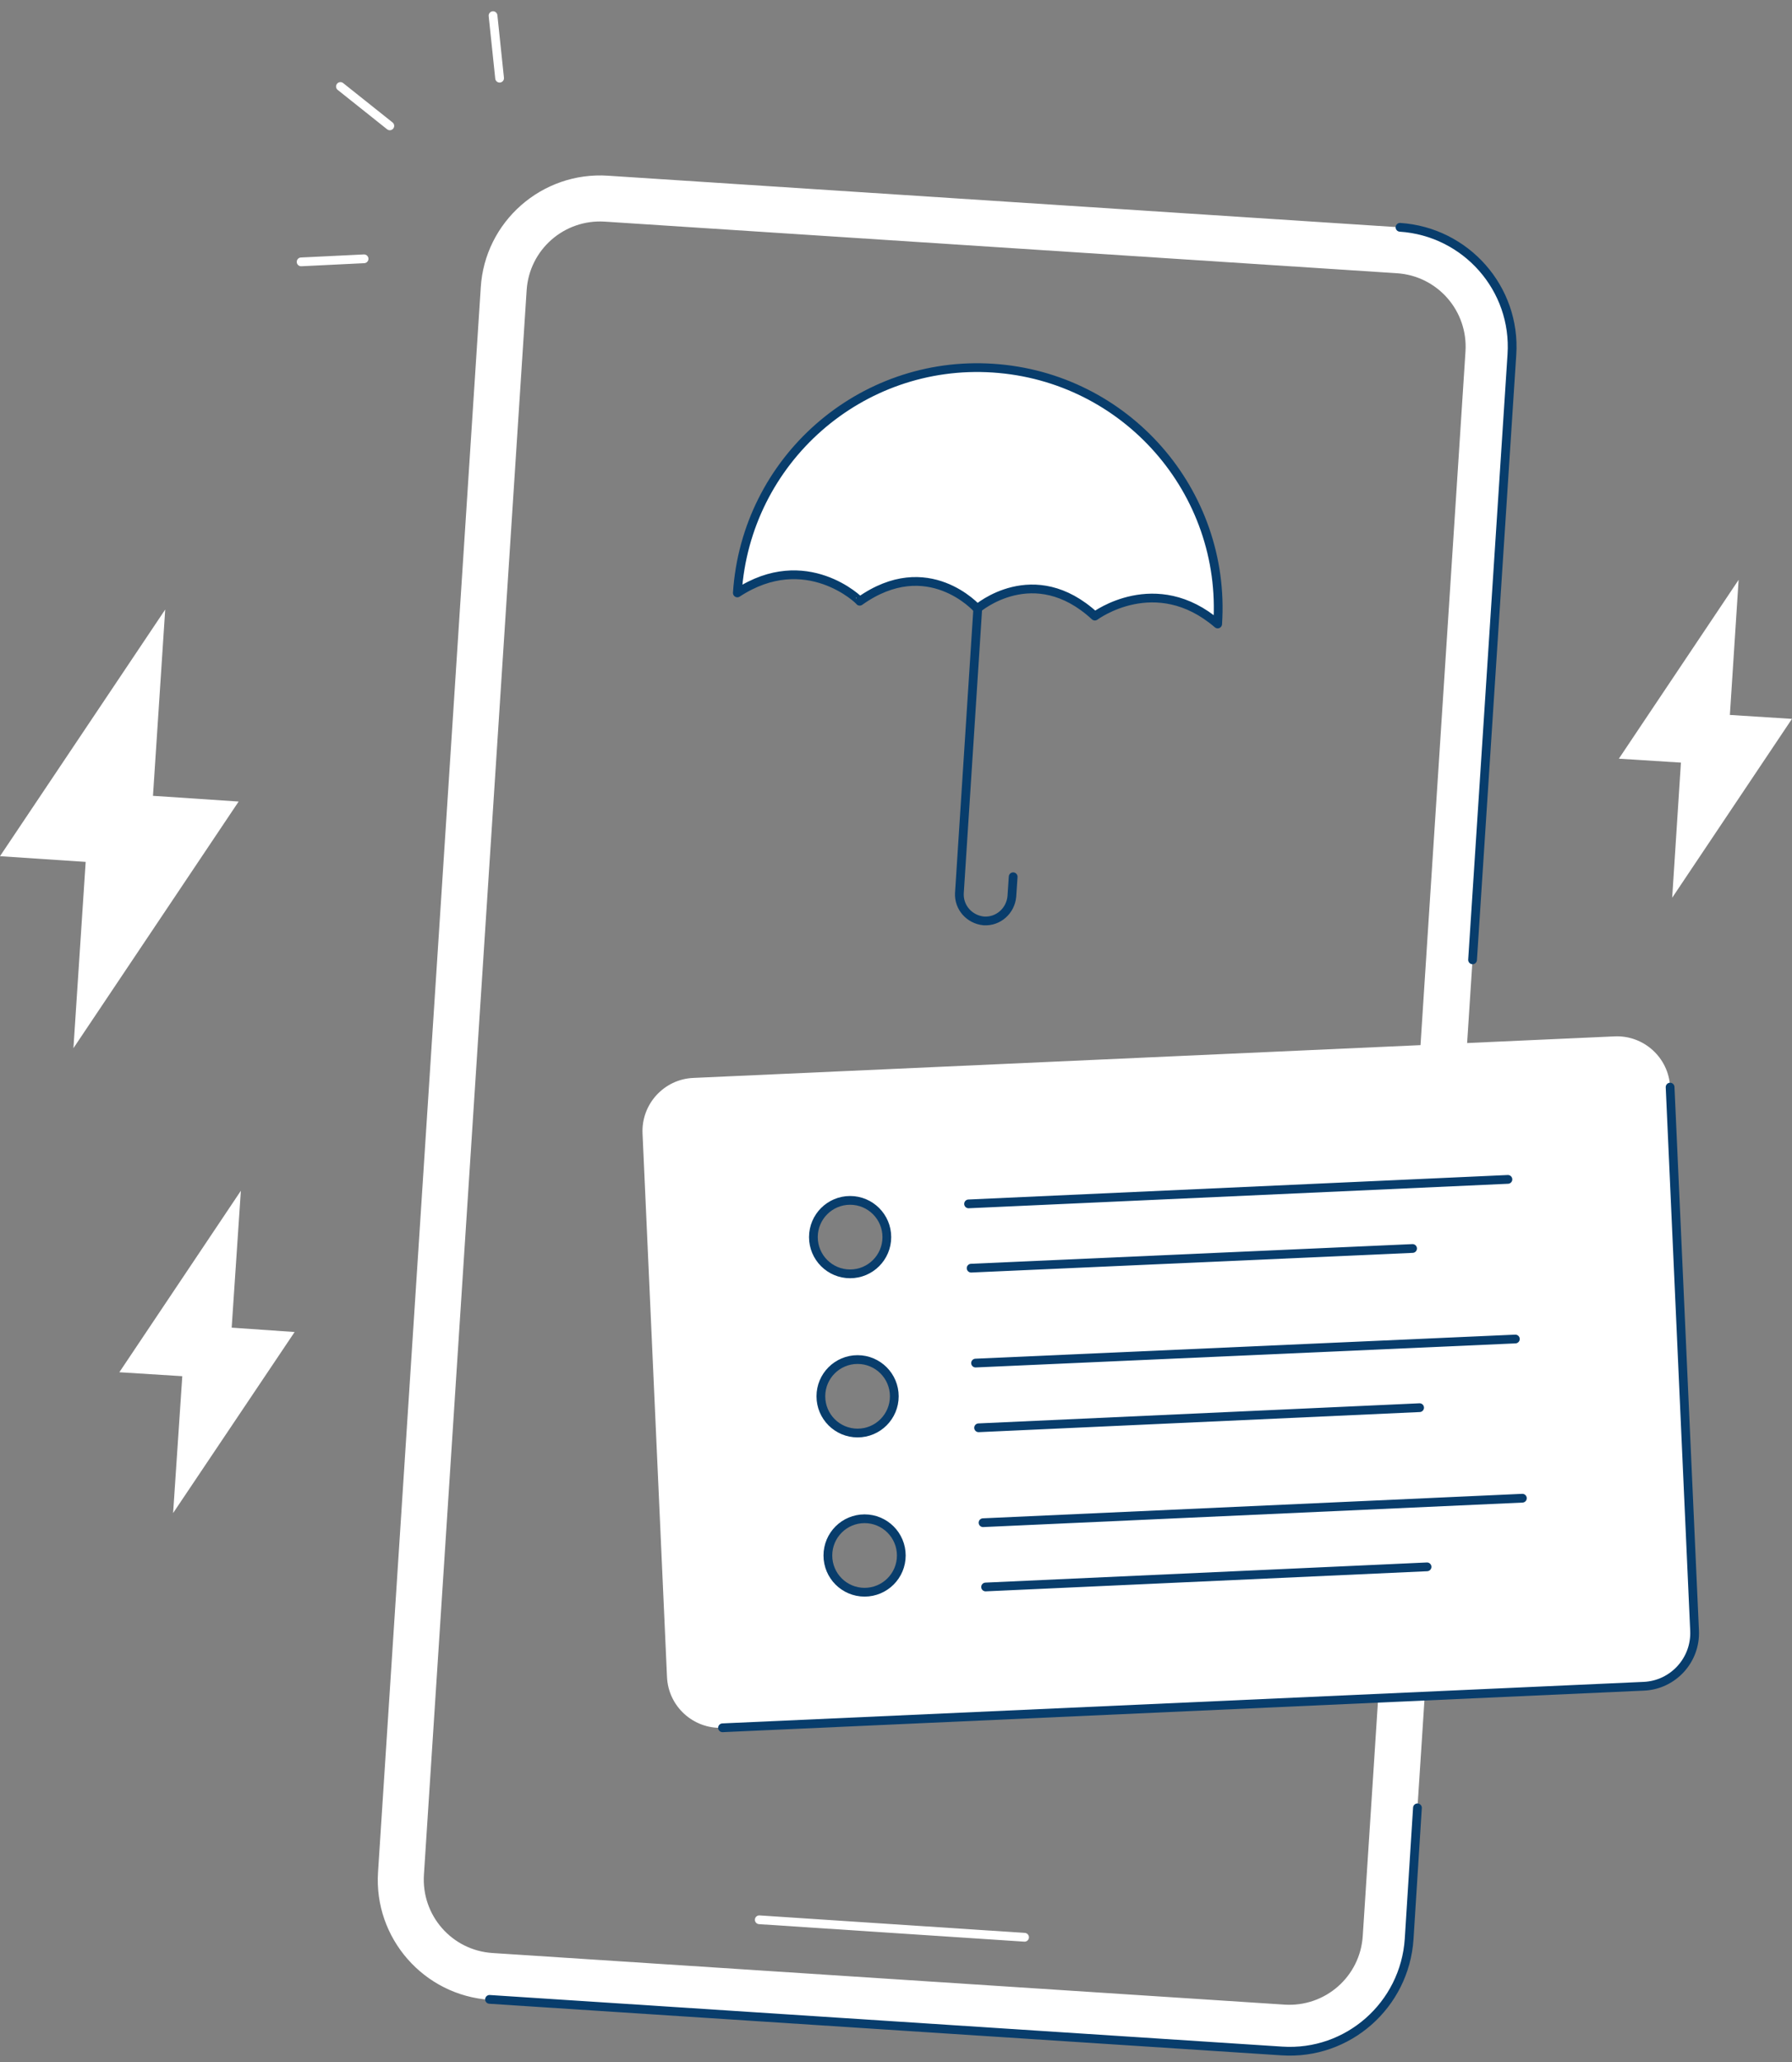<svg width="120" height="138" viewBox="0 0 120 138" fill="none" xmlns="http://www.w3.org/2000/svg">
<rect x="0" y="0" width="120" height="138" fill="#808080" stroke="none"/>
<path d="M4.917 70.15L5.737 57.682L0 57.301L11.063 40.794L10.244 53.262L15.981 53.643L4.917 70.15Z" fill="white"/>
<path d="M93.744 15.213L40.71 11.759C36.29 11.467 32.456 14.833 32.193 19.252L25.315 125.292C25.022 129.711 28.388 133.545 32.807 133.838L85.842 137.292C90.261 137.585 94.096 134.219 94.359 129.799L94.915 121.048L98.603 64.296L101.237 23.789C101.53 19.311 98.164 15.476 93.744 15.213ZM98.135 23.525L91.256 129.565C91.081 132.287 88.739 134.336 86.017 134.16L32.983 130.706C30.261 130.531 28.212 128.189 28.388 125.467L35.266 19.428C35.441 16.706 37.783 14.657 40.505 14.833L93.539 18.286C96.261 18.462 98.31 20.803 98.135 23.525Z" fill="white"/>
<path d="M93.75 15.213C98.169 15.506 101.535 19.311 101.243 23.73L98.609 64.238" stroke="#083D6C" stroke-width="0.586" stroke-miterlimit="10" stroke-linecap="round" stroke-linejoin="round"/>
<path d="M94.918 120.99L94.362 129.77C94.069 134.19 90.264 137.556 85.845 137.263L32.781 133.809" stroke="#083D6C" stroke-width="0.586" stroke-miterlimit="10" stroke-linecap="round" stroke-linejoin="round"/>
<path d="M49.375 39.682C49.96 30.784 57.629 24.053 66.497 24.638C75.395 25.223 82.126 32.892 81.541 41.76C77.385 38.189 73.317 41.233 73.317 41.233C69.219 37.458 65.443 40.736 65.443 40.736C65.443 40.736 62.136 36.989 57.57 40.238C57.599 40.209 53.97 36.667 49.375 39.682Z" fill="white"/>
<path d="M49.375 39.682C49.96 30.784 57.629 24.053 66.497 24.638C75.395 25.223 82.126 32.892 81.541 41.76C77.385 38.189 73.317 41.233 73.317 41.233C69.219 37.458 65.443 40.736 65.443 40.736C65.443 40.736 62.136 36.989 57.57 40.238C57.599 40.209 53.97 36.667 49.375 39.682Z" stroke="#083D6C" stroke-width="0.586" stroke-miterlimit="10" stroke-linecap="round" stroke-linejoin="round"/>
<path d="M65.475 40.735L64.246 59.76C64.187 60.726 64.919 61.545 65.885 61.633C66.85 61.692 67.67 60.96 67.758 59.994L67.846 58.677" stroke="#083D6C" stroke-width="0.586" stroke-miterlimit="10" stroke-linecap="round" stroke-linejoin="round"/>
<path d="M50.844 128.482L68.61 129.653" stroke="white" stroke-width="0.586" stroke-miterlimit="10" stroke-linecap="round" stroke-linejoin="round"/>
<path d="M26.104 8.423L22.797 5.789" stroke="white" stroke-width="0.586" stroke-miterlimit="10" stroke-linecap="round" stroke-linejoin="round"/>
<path d="M33.455 5.233L33.016 1.047" stroke="white" stroke-width="0.586" stroke-miterlimit="10" stroke-linecap="round" stroke-linejoin="round"/>
<path d="M24.379 17.321L20.164 17.526" stroke="white" stroke-width="0.586" stroke-miterlimit="10" stroke-linecap="round" stroke-linejoin="round"/>
<path d="M111.837 72.755C111.749 70.794 110.081 69.272 108.12 69.36L46.422 72.141C44.461 72.228 42.939 73.897 43.027 75.858L44.666 112.238C44.754 114.199 46.422 115.721 48.383 115.633L110.081 112.853C112.042 112.765 113.564 111.097 113.476 109.136L111.837 72.755ZM56.812 80.336C58.159 80.277 59.3 81.331 59.388 82.677C59.447 84.024 58.393 85.165 57.047 85.253C55.7 85.311 54.559 84.258 54.471 82.911C54.413 81.536 55.466 80.394 56.812 80.336ZM57.31 90.99C58.656 90.931 59.798 91.985 59.886 93.331C59.944 94.677 58.891 95.819 57.544 95.906C56.198 95.965 55.056 94.911 54.969 93.565C54.91 92.219 55.964 91.077 57.31 90.99ZM58.013 106.56C56.666 106.619 55.525 105.565 55.437 104.219C55.349 102.872 56.432 101.731 57.778 101.672C59.125 101.614 60.266 102.668 60.354 104.014C60.413 105.36 59.359 106.502 58.013 106.56Z" fill="white"/>
<path d="M111.837 72.755L113.476 109.136C113.564 111.097 112.042 112.765 110.081 112.853L48.383 115.633" stroke="#083D6C" stroke-width="0.586" stroke-miterlimit="10" stroke-linecap="round" stroke-linejoin="round"/>
<path d="M56.927 85.253C58.285 85.253 59.386 84.152 59.386 82.794C59.386 81.437 58.285 80.336 56.927 80.336C55.569 80.336 54.469 81.437 54.469 82.794C54.469 84.152 55.569 85.253 56.927 85.253Z" stroke="#083D6C" stroke-width="0.586" stroke-miterlimit="10" stroke-linecap="round" stroke-linejoin="round"/>
<path d="M64.859 80.57L100.977 78.931" stroke="#083D6C" stroke-width="0.586" stroke-miterlimit="10" stroke-linecap="round" stroke-linejoin="round"/>
<path d="M65.031 84.872L94.592 83.555" stroke="#083D6C" stroke-width="0.586" stroke-miterlimit="10" stroke-linecap="round" stroke-linejoin="round"/>
<path d="M57.427 95.906C58.785 95.906 59.886 94.806 59.886 93.448C59.886 92.09 58.785 90.989 57.427 90.989C56.069 90.989 54.969 92.09 54.969 93.448C54.969 94.806 56.069 95.906 57.427 95.906Z" stroke="#083D6C" stroke-width="0.586" stroke-miterlimit="10" stroke-linecap="round" stroke-linejoin="round"/>
<path d="M65.328 91.224L101.475 89.614" stroke="#083D6C" stroke-width="0.586" stroke-miterlimit="10" stroke-linecap="round" stroke-linejoin="round"/>
<path d="M65.531 95.555L95.063 94.209" stroke="#083D6C" stroke-width="0.586" stroke-miterlimit="10" stroke-linecap="round" stroke-linejoin="round"/>
<path d="M57.896 106.56C59.254 106.56 60.355 105.46 60.355 104.102C60.355 102.744 59.254 101.643 57.896 101.643C56.538 101.643 55.438 102.744 55.438 104.102C55.438 105.46 56.538 106.56 57.896 106.56Z" stroke="#083D6C" stroke-width="0.586" stroke-miterlimit="10" stroke-linecap="round" stroke-linejoin="round"/>
<path d="M65.828 101.907L101.945 100.268" stroke="#083D6C" stroke-width="0.586" stroke-miterlimit="10" stroke-linecap="round" stroke-linejoin="round"/>
<path d="M66 106.209L95.561 104.862" stroke="#083D6C" stroke-width="0.586" stroke-miterlimit="10" stroke-linecap="round" stroke-linejoin="round"/>
<path d="M11.592 101.263L12.207 92.102L7.992 91.838L16.129 79.692L15.514 88.853L19.729 89.146L11.592 101.263Z" fill="white"/>
<path d="M111.977 60.082L112.562 51.038L108.406 50.775L116.426 38.804L115.84 47.848L119.997 48.111L111.977 60.082Z" fill="white"/>
</svg>
